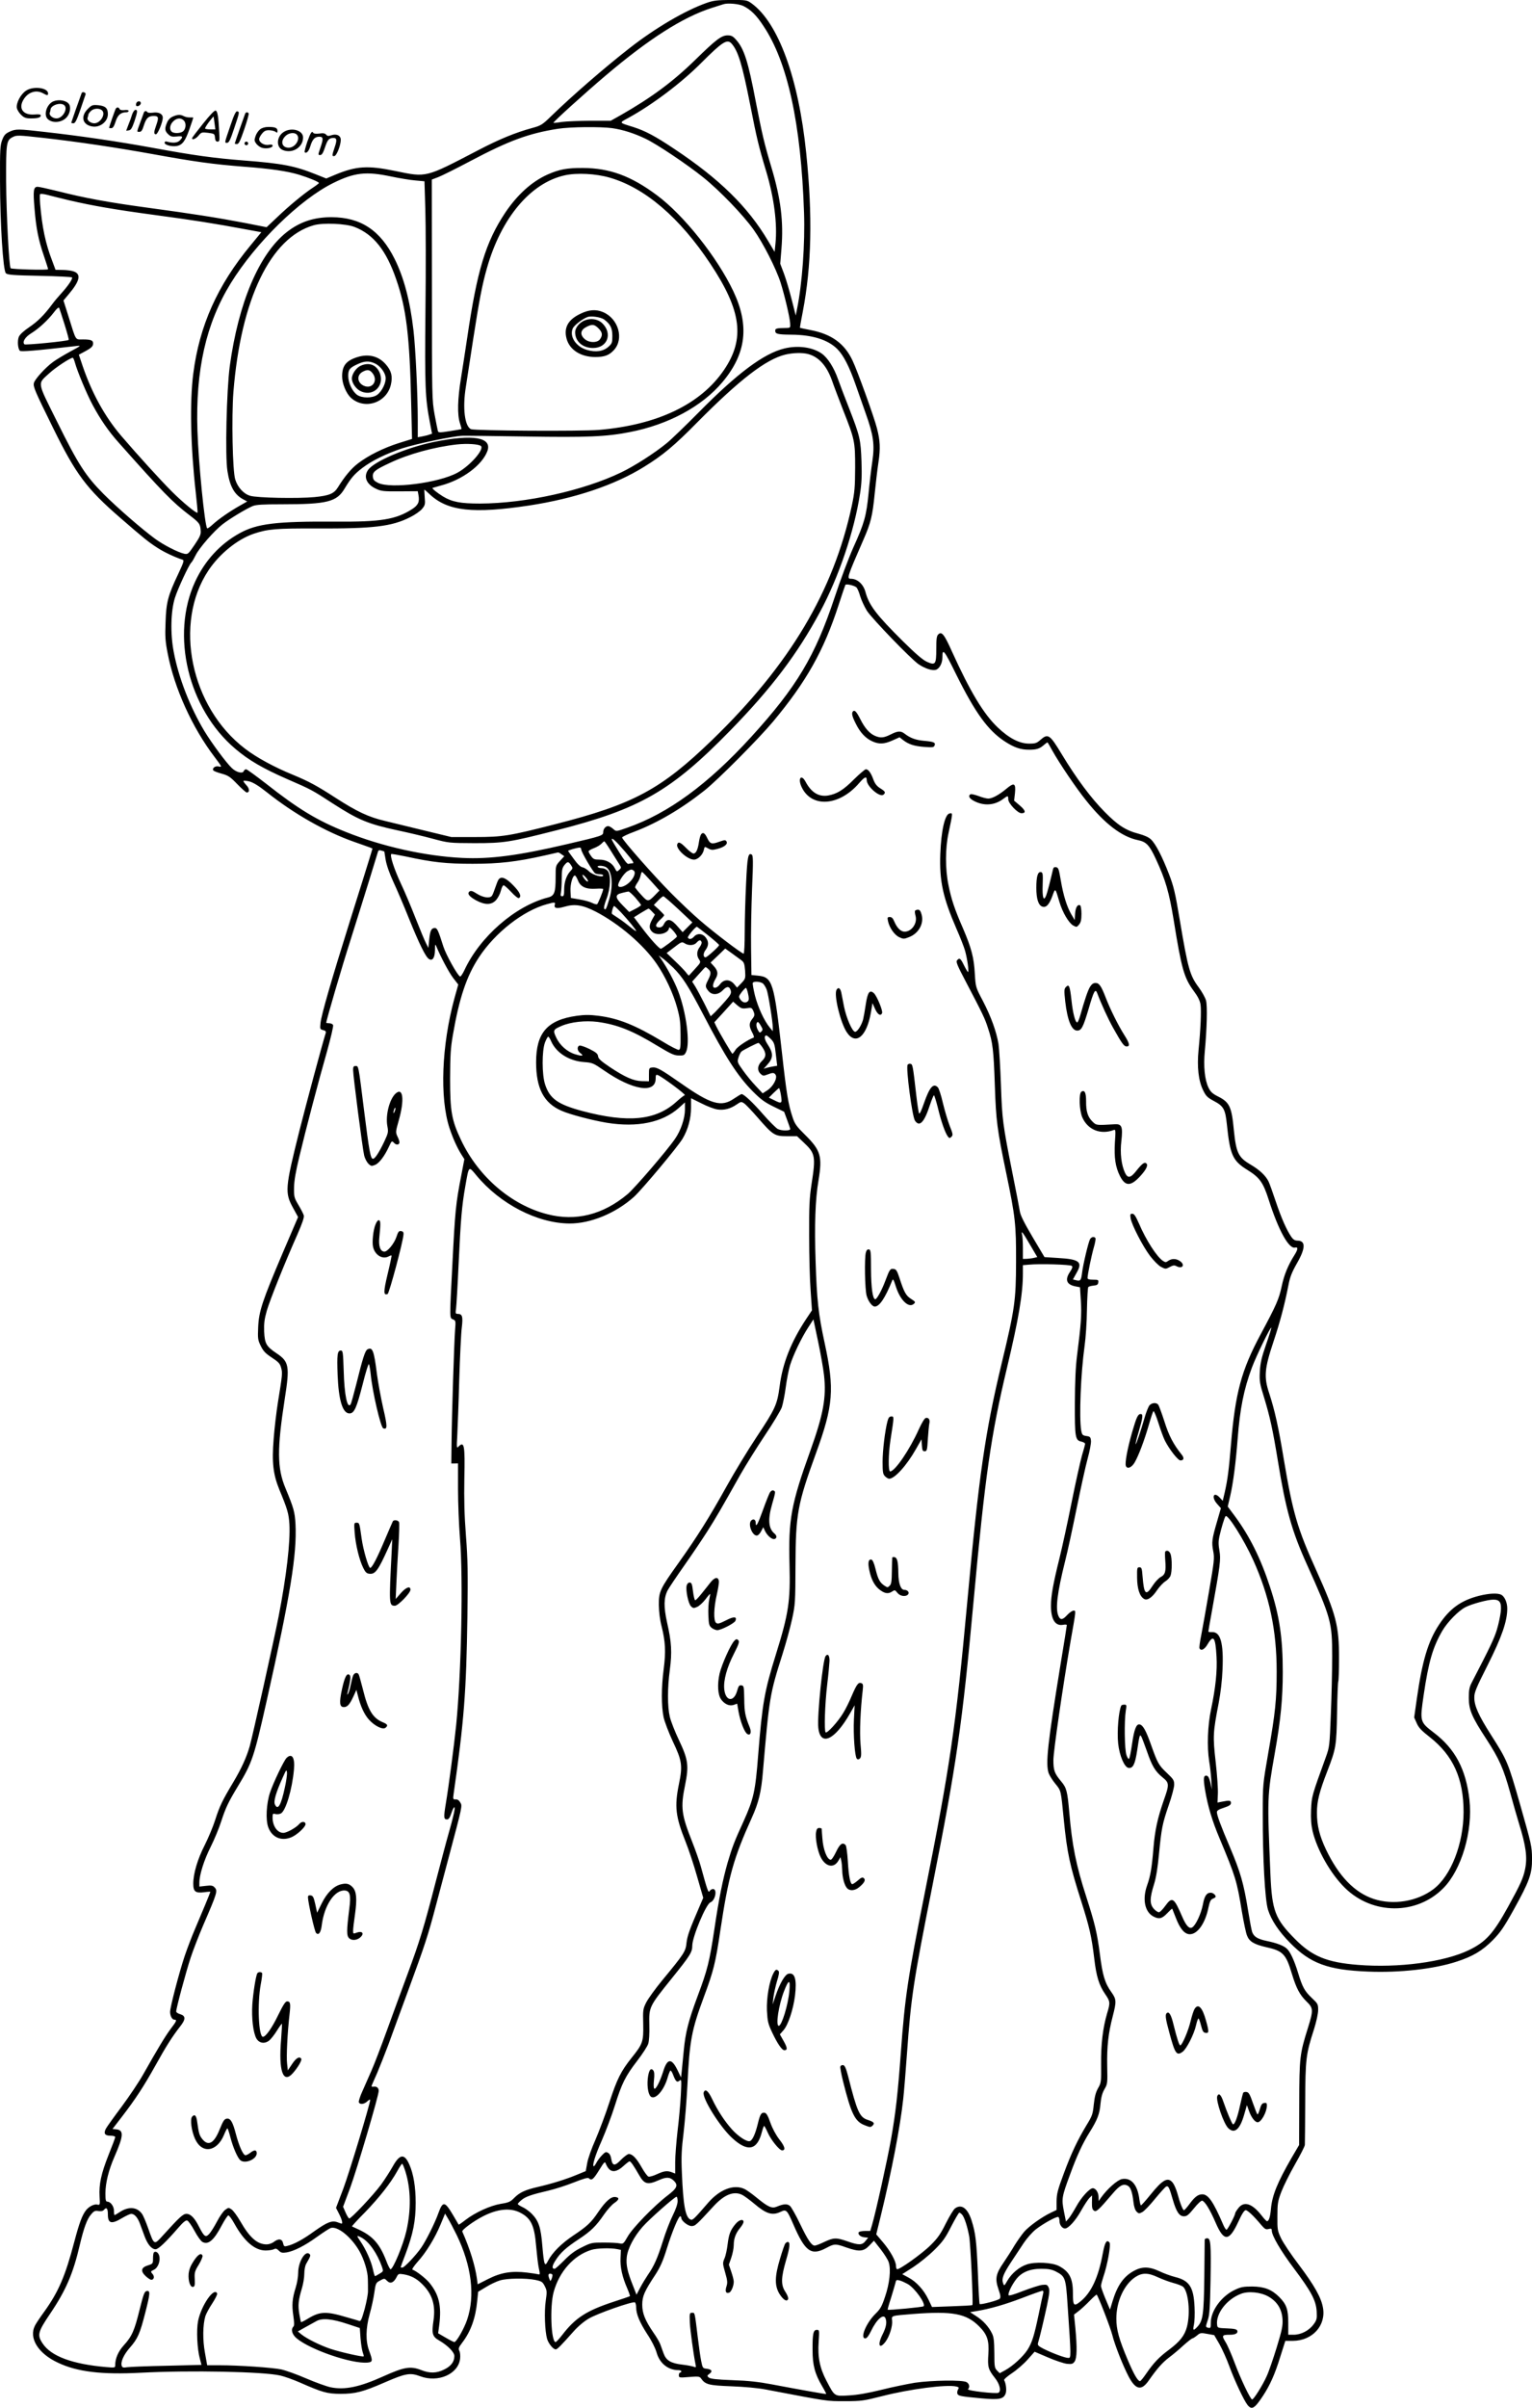 <?xml version="1.0" encoding="UTF-8"?>
<svg xmlns="http://www.w3.org/2000/svg" version="1.0" viewBox="0 0 1255.7 1971.792" preserveAspectRatio="xMidYMid meet">
  <g transform="translate(-137.584,1999.968) scale(0.1,-0.1)" fill="#000000" stroke="none">
    <path d="M7165 19975 c-175 -62 -419 -205 -631 -371 -204 -159 -469 -389 -639 -554 -75 -73 -85 -79 -159 -99 -138 -38 -267 -91 -436 -179 -444 -231 -424 -226 -687 -172 -223 46 -318 40 -489 -31 l-74 -31 -88 35 c-169 68 -273 88 -582 112 -255 20 -415 42 -757 105 -286 52 -585 96 -879 129 -219 25 -238 26 -290 2 -34 -16 -45 -28 -60 -67 -17 -44 -19 -78 -18 -339 1 -353 25 -731 48 -753 13 -13 61 -17 275 -21 143 -3 263 -9 267 -13 9 -9 -33 -71 -89 -132 -23 -25 -57 -65 -75 -90 -65 -87 -116 -138 -187 -186 -47 -32 -76 -59 -85 -79 -13 -33 -8 -97 9 -114 9 -9 124 0 461 39 44 5 43 4 -48 -45 -51 -28 -115 -66 -142 -86 -63 -46 -148 -140 -156 -171 -8 -30 6 -63 157 -369 187 -380 274 -497 554 -739 190 -165 230 -197 302 -243 53 -35 146 -78 205 -97 15 -4 10 -20 -36 -118 -83 -175 -98 -230 -103 -393 -5 -117 -2 -159 17 -255 54 -284 201 -609 385 -850 61 -81 63 -84 33 -77 -27 7 -55 -14 -44 -32 4 -6 35 -18 69 -27 54 -15 70 -26 128 -86 36 -37 71 -68 77 -68 26 0 24 32 -3 60 -16 17 -26 32 -23 35 3 3 25 1 49 -5 30 -8 76 -36 139 -86 226 -180 486 -327 720 -409 58 -20 115 -41 127 -45 l22 -9 -25 -83 c-14 -46 -84 -270 -156 -498 -157 -500 -237 -777 -245 -847 -5 -50 -5 -52 21 -59 19 -4 25 -11 22 -23 -31 -98 -161 -585 -216 -801 -118 -472 -121 -507 -51 -634 l40 -73 -126 -294 c-167 -393 -195 -476 -201 -606 -4 -95 -3 -106 21 -155 21 -43 39 -62 91 -96 55 -36 67 -49 76 -83 12 -43 11 -55 -26 -282 -13 -82 -29 -217 -35 -300 -16 -194 -4 -292 46 -415 68 -164 77 -196 83 -284 8 -147 -24 -425 -89 -758 -36 -184 -214 -982 -236 -1059 -26 -91 -67 -182 -135 -296 -91 -152 -112 -196 -149 -311 -17 -54 -56 -146 -85 -204 -59 -115 -94 -234 -94 -316 0 -66 18 -79 91 -70 27 4 49 5 49 3 0 -5 -70 -174 -124 -300 -26 -60 -65 -162 -87 -227 -45 -135 -119 -418 -119 -456 0 -33 17 -64 35 -64 23 0 19 -11 -30 -75 -45 -60 -108 -165 -225 -372 -34 -61 -114 -180 -177 -265 -63 -84 -121 -165 -129 -180 -21 -40 -9 -58 37 -58 24 0 39 -5 39 -12 0 -6 -25 -73 -55 -147 -60 -152 -79 -238 -73 -341 4 -68 3 -69 -19 -64 -24 6 -67 -15 -91 -45 -32 -40 -56 -104 -97 -259 -74 -281 -129 -409 -245 -571 -33 -45 -68 -97 -77 -115 -53 -102 24 -229 188 -305 158 -75 359 -99 680 -82 406 21 1004 9 1142 -23 36 -8 107 -34 158 -56 189 -83 225 -93 334 -94 124 0 183 15 365 94 170 74 208 81 290 50 147 -55 313 18 327 144 3 24 0 53 -6 64 -10 18 -6 28 24 68 69 90 109 201 122 338 l8 78 65 39 c35 22 87 46 114 54 59 18 210 20 290 4 52 -11 59 -16 77 -51 18 -36 19 -45 8 -120 -13 -88 -7 -249 11 -312 12 -39 50 -86 71 -86 12 0 43 31 145 146 36 41 87 84 125 106 68 41 362 144 379 133 5 -3 10 -22 10 -40 0 -56 29 -124 91 -220 35 -52 66 -114 76 -149 25 -90 94 -146 181 -146 12 0 22 -4 22 -10 0 -5 -4 -10 -10 -10 -5 0 -10 -10 -10 -21 0 -21 3 -22 84 -15 75 6 86 5 98 -12 35 -50 63 -57 248 -64 105 -4 217 -14 280 -26 525 -100 498 -96 650 -96 137 0 154 3 305 41 225 58 534 98 609 79 22 -5 24 -9 14 -25 -6 -10 -8 -25 -5 -34 7 -18 25 -22 199 -38 146 -13 180 -6 197 41 9 26 2 84 -13 108 -3 6 25 31 64 57 38 25 96 75 128 111 l58 65 110 -47 c60 -26 130 -49 155 -52 40 -4 49 -1 63 19 19 28 21 112 6 274 l-11 110 38 29 c21 16 62 54 91 84 29 30 55 53 57 50 13 -13 114 -273 128 -331 21 -83 86 -248 134 -340 58 -109 105 -118 165 -31 68 97 111 146 165 187 31 23 85 68 119 100 35 31 68 57 73 57 5 0 22 11 38 24 26 22 32 23 85 13 l56 -10 43 -74 c23 -41 60 -123 81 -181 43 -117 118 -277 149 -317 35 -43 57 -31 127 75 57 87 97 175 141 318 l42 132 62 0 c161 1 274 127 246 274 -15 82 -71 181 -195 346 -65 85 -131 184 -148 220 -29 61 -31 72 -30 180 0 104 3 123 32 200 18 47 68 148 112 225 44 77 81 149 81 160 1 11 2 166 3 345 1 360 6 398 72 602 20 64 34 128 34 158 0 47 -3 52 -51 97 -60 57 -78 89 -114 208 -31 101 -64 172 -92 197 -27 25 -83 46 -165 63 -75 16 -104 34 -119 73 -5 13 -20 94 -34 180 -35 217 -62 310 -145 507 -79 185 -110 269 -110 295 0 13 17 23 58 36 44 15 57 23 57 39 0 21 -10 23 -75 10 l-35 -7 3 72 c2 39 -6 157 -18 261 -24 211 -22 241 25 484 15 78 28 186 31 270 10 218 -16 312 -85 309 -17 -1 -31 1 -31 5 0 4 13 79 29 166 69 383 74 424 62 495 -9 49 -9 79 -1 115 15 68 42 158 51 168 17 21 152 -194 227 -360 133 -296 192 -574 192 -912 0 -229 -11 -337 -68 -661 -46 -265 -46 -265 -46 -500 -1 -368 18 -711 43 -790 27 -85 88 -177 181 -271 166 -169 310 -222 638 -235 259 -11 544 21 729 82 130 42 210 90 293 174 63 64 91 104 174 253 128 231 150 292 149 417 -1 100 -4 112 -97 440 -101 352 -105 362 -241 575 -100 157 -135 235 -135 302 -1 42 14 78 110 268 115 229 160 358 160 462 0 50 -21 97 -49 113 -30 15 -100 12 -183 -9 -149 -38 -242 -106 -329 -239 -88 -134 -136 -294 -180 -602 l-22 -155 21 -47 c15 -36 40 -62 107 -114 192 -151 277 -340 277 -614 -1 -260 -103 -522 -247 -631 -134 -101 -329 -133 -490 -80 -157 52 -287 187 -391 405 -53 112 -74 196 -74 301 0 93 19 170 85 340 72 187 75 207 80 481 2 134 7 249 10 254 3 5 6 89 6 187 1 269 -24 363 -186 722 -155 342 -193 473 -265 901 -45 274 -76 411 -121 549 -45 134 -39 202 34 421 56 168 92 305 123 463 13 69 28 107 70 181 72 125 73 186 3 186 -19 0 -34 9 -47 28 -39 55 -84 157 -129 291 -25 75 -52 150 -60 166 -24 48 -73 94 -146 137 -101 59 -119 96 -138 283 -18 191 -35 228 -129 275 -46 23 -62 38 -79 73 -31 64 -42 176 -30 299 17 182 22 370 10 414 -6 23 -33 71 -60 108 -73 98 -88 152 -156 556 -37 221 -49 271 -88 372 -56 145 -109 247 -147 283 -18 18 -54 34 -102 47 -104 27 -170 69 -278 179 -112 113 -231 273 -351 471 -99 164 -113 173 -175 119 -30 -27 -42 -31 -93 -31 -79 0 -163 43 -257 132 -116 110 -226 293 -375 621 -64 143 -85 169 -113 141 -13 -12 -16 -38 -16 -118 0 -128 -7 -137 -77 -106 -33 15 -91 64 -196 168 -219 217 -278 295 -307 402 -17 65 -66 110 -120 110 -35 0 -31 13 103 320 60 137 74 194 92 375 8 82 22 199 31 259 17 114 14 176 -12 277 -21 86 -161 474 -200 555 -66 141 -173 218 -346 251 -46 9 -84 17 -85 18 -2 1 8 58 22 128 73 379 82 790 29 1302 -63 615 -228 1067 -448 1227 -38 27 -42 28 -170 28 -113 -1 -141 -4 -201 -25z m305 -25 c61 -31 106 -75 164 -164 198 -296 307 -798 332 -1526 9 -255 -15 -584 -57 -789 l-11 -55 -33 130 c-18 71 -46 166 -63 212 l-31 82 10 123 c18 223 -5 408 -82 665 -60 201 -76 271 -129 542 -62 326 -95 430 -160 503 -26 30 -39 37 -70 37 -51 0 -95 -34 -265 -200 -184 -180 -362 -311 -611 -453 l-82 -46 -168 0 c-93 -1 -198 -5 -234 -10 -35 -6 -66 -9 -68 -7 -5 5 260 245 428 387 355 301 633 478 870 554 47 15 90 28 95 30 35 12 130 3 165 -15z m-98 -307 c55 -62 88 -174 153 -503 53 -270 69 -338 131 -544 65 -217 92 -430 76 -590 l-7 -69 -53 89 c-165 279 -399 509 -772 756 -154 103 -235 146 -335 178 -119 37 -116 32 -39 74 200 110 436 288 598 451 172 172 212 198 248 158z m-977 -693 c88 -13 179 -42 271 -86 93 -44 341 -210 474 -317 137 -110 327 -308 412 -427 78 -109 185 -319 222 -435 32 -101 74 -278 78 -330 3 -38 2 -40 -27 -41 -86 -1 -95 -4 -95 -23 0 -26 19 -31 131 -32 173 -1 301 -41 378 -118 50 -50 98 -143 150 -292 22 -63 60 -170 84 -239 62 -174 73 -251 53 -388 -9 -59 -23 -177 -31 -262 -18 -185 -35 -246 -125 -444 -37 -83 -107 -268 -154 -411 -159 -478 -310 -731 -683 -1140 -354 -388 -681 -627 -1017 -744 -88 -31 -90 -31 -110 -13 -12 11 -29 22 -38 25 -22 8 -48 -18 -48 -48 0 -28 -9 -31 -300 -99 -398 -93 -629 -123 -855 -112 -305 15 -656 93 -955 213 -236 94 -390 188 -652 394 -84 65 -158 119 -165 119 -8 0 -16 -7 -20 -16 -8 -22 -61 -9 -96 25 -43 39 -166 205 -226 304 -117 195 -211 435 -251 647 -29 149 -25 336 10 445 23 73 113 267 134 288 7 6 22 33 35 59 29 60 151 200 222 255 61 47 191 125 245 148 29 12 82 15 243 15 368 0 447 20 511 128 53 88 80 119 145 169 80 61 196 117 324 160 120 39 423 102 497 104 27 1 261 -2 519 -6 503 -8 658 -2 852 36 316 61 593 210 760 409 196 233 223 463 90 744 -133 280 -407 624 -627 787 -212 158 -387 222 -605 223 -131 1 -195 -11 -292 -54 -129 -58 -247 -165 -346 -312 -160 -241 -230 -469 -312 -1027 -14 -95 -37 -241 -50 -324 -29 -175 -32 -305 -9 -373 8 -25 14 -47 12 -48 -2 -2 -45 -9 -96 -17 -82 -13 -93 -13 -97 1 -2 8 -15 69 -27 135 -21 118 -22 136 -22 1022 l-1 902 55 21 c30 12 147 70 260 130 318 168 478 227 719 265 103 16 349 18 446 5z m-4660 -80 c289 -33 590 -78 885 -131 353 -64 498 -84 750 -104 227 -17 362 -37 460 -67 78 -24 160 -58 160 -67 0 -3 -22 -20 -48 -37 -72 -47 -197 -150 -293 -242 l-88 -83 -178 35 c-220 42 -421 74 -806 126 -315 43 -503 77 -731 135 -77 19 -150 35 -162 35 -34 0 -38 -31 -25 -181 13 -160 32 -255 77 -386 19 -55 34 -104 34 -108 0 -9 -298 -1 -307 8 -13 14 -35 437 -37 712 -1 315 2 336 54 362 33 17 45 16 255 -7z m2848 -316 c67 -14 156 -29 197 -32 l75 -7 7 -230 c4 -126 5 -500 1 -830 -6 -623 -2 -715 36 -913 l18 -94 -21 -7 c-12 -5 -38 -11 -58 -15 l-38 -7 0 138 c0 206 -18 591 -35 736 -28 243 -79 435 -155 587 -117 234 -278 340 -515 341 -145 1 -262 -38 -370 -123 -225 -177 -395 -577 -466 -1098 -26 -197 -39 -736 -19 -858 20 -129 59 -196 134 -234 l28 -15 -58 -33 c-85 -48 -172 -108 -222 -153 -23 -22 -45 -37 -48 -34 -20 19 -72 543 -80 802 -16 494 70 875 273 1205 205 332 566 685 838 820 175 87 271 98 478 54z m1790 -9 c289 -83 574 -327 825 -705 256 -385 286 -614 112 -870 -191 -281 -545 -450 -1026 -491 -147 -12 -1012 -7 -1047 6 -52 21 -71 173 -43 345 8 52 35 228 60 390 50 322 74 448 113 584 117 412 358 698 638 760 99 22 254 14 368 -19z m-4433 -185 c193 -45 378 -77 705 -121 308 -41 497 -71 737 -116 l136 -25 -88 -107 c-272 -328 -420 -659 -470 -1051 -30 -234 -22 -596 20 -970 10 -90 17 -166 15 -169 -9 -8 -123 86 -210 173 -97 97 -275 293 -417 458 -132 155 -238 346 -314 568 l-32 95 56 30 c41 22 58 37 60 54 5 32 -12 41 -81 41 -67 0 -55 -18 -119 186 l-42 133 42 50 c93 110 105 166 42 188 -19 7 -61 12 -92 12 l-57 1 -29 78 c-52 134 -81 269 -97 459 -3 40 -4 77 -1 82 4 5 28 3 59 -5 28 -8 108 -27 177 -44z m2342 -219 c155 -60 260 -192 341 -428 83 -237 111 -467 123 -1018 l7 -290 -106 -33 c-127 -40 -254 -103 -338 -168 -55 -42 -109 -107 -164 -196 -32 -51 -70 -67 -190 -79 -134 -13 -475 -7 -530 11 -53 16 -101 69 -121 133 -22 68 -31 507 -15 717 61 759 304 1264 658 1365 76 22 263 14 335 -14z m-2377 -798 c21 -68 37 -125 34 -127 -10 -10 -355 -44 -363 -36 -19 19 5 59 55 90 62 38 136 106 186 171 24 32 39 45 44 37 3 -7 23 -68 44 -135z m85 -313 c19 -70 99 -262 147 -350 63 -117 128 -211 209 -302 366 -412 445 -492 584 -598 81 -62 88 -71 91 -130 2 -28 -9 -51 -51 -113 -51 -75 -54 -78 -84 -72 -51 11 -168 71 -237 121 -113 83 -311 255 -424 368 -147 148 -207 240 -382 594 -167 336 -162 304 -61 397 50 46 169 124 190 125 4 0 12 -18 18 -40z m6405 -1840 c8 -7 22 -39 31 -72 10 -33 35 -87 56 -121 44 -66 359 -393 423 -437 51 -34 109 -54 140 -46 30 8 55 53 55 100 0 82 13 66 115 -141 155 -311 258 -454 395 -544 78 -51 131 -69 201 -69 63 0 89 9 126 43 13 11 24 19 26 16 2 -2 19 -31 37 -64 59 -106 198 -312 281 -414 150 -188 290 -294 421 -321 70 -14 95 -41 148 -155 80 -173 108 -270 146 -500 64 -398 85 -473 164 -580 35 -47 51 -80 56 -112 7 -51 1 -199 -16 -369 -14 -143 -1 -256 38 -334 23 -48 36 -59 90 -88 77 -41 91 -66 104 -191 26 -250 47 -297 168 -372 100 -62 129 -101 175 -245 80 -250 165 -404 216 -391 26 7 24 -15 -5 -61 -53 -84 -85 -162 -105 -257 -22 -104 -44 -153 -171 -390 -160 -298 -209 -480 -245 -910 -17 -205 -27 -282 -51 -388 l-16 -68 -24 26 c-50 54 -72 6 -23 -50 l32 -36 -31 -107 c-43 -147 -46 -173 -32 -245 11 -58 8 -81 -34 -327 -25 -146 -54 -308 -64 -360 -11 -52 -17 -101 -15 -107 11 -27 42 -12 67 32 48 81 64 59 73 -100 7 -117 -8 -259 -44 -430 -29 -135 -35 -309 -16 -430 7 -38 14 -106 17 -150 l5 -80 -12 55 c-9 38 -18 56 -30 58 -27 5 -30 -21 -13 -122 22 -129 58 -249 118 -391 132 -315 142 -349 183 -600 15 -87 33 -175 42 -196 19 -49 58 -72 153 -94 142 -31 166 -56 215 -220 36 -118 64 -171 119 -225 57 -55 58 -70 12 -218 -67 -213 -70 -241 -71 -617 l-1 -341 -61 -104 c-116 -201 -160 -307 -170 -420 -6 -66 -17 -100 -32 -100 -5 0 -25 21 -44 46 -78 100 -145 121 -191 61 -15 -19 -26 -37 -26 -42 0 -17 -62 -135 -71 -135 -6 0 -19 21 -30 48 -78 181 -120 242 -168 242 -35 0 -62 -20 -106 -80 -20 -27 -40 -50 -45 -50 -9 0 -32 57 -55 142 -9 31 -25 68 -36 82 -40 51 -82 29 -185 -99 -38 -47 -72 -85 -76 -85 -4 0 -9 21 -13 48 -15 120 -67 181 -143 167 -37 -7 -119 -79 -170 -150 l-21 -30 -1 34 c0 36 -23 71 -47 71 -26 0 -94 -74 -134 -147 -23 -41 -51 -86 -63 -100 l-23 -26 -17 85 c-20 101 -17 118 49 296 57 157 104 258 161 349 65 104 83 151 90 234 5 53 14 87 32 119 26 44 26 49 23 190 -3 162 9 268 45 407 32 123 31 140 -11 199 -53 74 -72 137 -94 311 -23 175 -40 247 -111 468 -85 262 -117 425 -140 695 -15 170 -22 199 -66 251 -55 66 -64 90 -64 175 0 73 77 600 141 974 46 260 45 250 24 250 -10 0 -33 -16 -51 -35 -38 -42 -57 -44 -72 -10 -27 58 -11 190 54 450 20 77 62 273 95 435 33 162 73 345 90 406 17 61 29 126 27 145 -3 30 -7 35 -38 39 -31 5 -35 9 -42 45 -18 106 -4 465 28 695 9 63 18 195 19 293 2 99 7 183 11 187 5 5 25 10 44 12 27 2 36 8 38 26 3 20 -1 22 -42 22 -33 0 -46 4 -46 14 0 28 32 183 51 249 11 37 17 72 14 77 -10 16 -34 11 -45 -9 -14 -27 -57 -207 -65 -275 -8 -63 -13 -69 -50 -60 l-25 6 30 54 c52 90 24 112 -154 122 l-109 7 -98 165 c-68 115 -100 179 -104 210 -4 25 -31 167 -61 315 -80 402 -84 437 -94 720 -5 143 -14 294 -20 335 -17 103 -61 224 -129 355 -58 110 -58 110 -65 220 -7 133 -28 211 -96 370 -70 160 -97 241 -120 357 -27 130 -27 301 1 428 36 170 35 162 8 158 -38 -5 -69 -141 -76 -333 -8 -221 22 -356 132 -610 30 -68 62 -149 71 -181 18 -64 34 -174 24 -174 -3 0 -18 25 -33 55 -28 58 -37 64 -57 40 -10 -12 3 -43 71 -172 140 -267 158 -304 183 -383 39 -117 46 -179 56 -467 10 -292 18 -359 94 -723 74 -355 81 -419 80 -725 -1 -317 -10 -382 -118 -830 -136 -567 -186 -913 -281 -1945 -96 -1041 -142 -1354 -350 -2395 -139 -695 -162 -850 -195 -1300 -25 -341 -43 -500 -81 -715 -30 -169 -127 -606 -155 -699 l-15 -51 -44 0 c-24 0 -47 -5 -50 -10 -11 -17 14 -39 47 -42 l30 -3 -22 -27 c-27 -35 -55 -36 -148 -3 -92 32 -113 31 -190 -5 -35 -17 -70 -30 -78 -30 -26 0 -57 46 -119 175 -34 72 -72 138 -83 149 -23 20 -52 19 -109 -5 -41 -17 -72 -3 -168 76 -39 32 -84 64 -102 71 -86 37 -198 -7 -291 -113 -119 -138 -129 -146 -145 -140 -43 16 -61 115 -72 382 -6 130 -3 192 14 330 11 94 25 267 31 385 18 371 34 453 135 726 79 212 96 279 135 544 67 445 107 589 259 926 55 121 77 212 90 374 53 615 56 634 161 965 28 88 63 216 78 285 26 120 27 138 28 440 2 422 16 500 167 916 144 395 154 527 72 906 -51 234 -64 353 -74 668 -10 296 -3 508 24 665 32 195 18 244 -108 369 -73 72 -87 91 -105 147 -35 104 -50 196 -87 529 -65 579 -77 618 -198 630 l-52 5 -3 215 c-2 118 2 338 8 489 10 226 9 275 -2 282 -30 19 -37 -16 -47 -238 -6 -122 -11 -301 -11 -397 0 -97 -4 -176 -9 -176 -15 0 -242 172 -355 270 -60 51 -169 154 -242 228 -138 139 -399 435 -399 453 0 6 46 28 101 48 189 72 386 188 574 337 112 89 440 419 562 564 273 327 416 581 537 954 28 87 54 162 56 166 6 10 71 -4 90 -20z m-1897 -2163 c64 -75 79 -97 63 -97 -10 0 -26 -2 -33 -5 -10 -4 -34 27 -76 94 -34 54 -62 102 -62 106 0 19 32 -10 108 -98z m-109 -5 c30 -48 61 -96 68 -108 11 -18 11 -23 -6 -38 -19 -17 -20 -17 -36 14 -22 43 -70 70 -127 70 -40 0 -50 4 -67 29 -12 16 -21 33 -21 39 0 5 20 17 44 26 24 9 52 26 61 36 10 11 21 20 24 20 3 0 30 -39 60 -88z m-249 21 c0 -20 96 -184 114 -195 6 -4 23 -8 39 -8 15 0 27 -4 27 -9 0 -21 -85 3 -114 31 -16 16 -40 32 -55 35 -17 3 -42 26 -71 67 -25 33 -46 64 -48 67 -2 5 64 25 96 28 6 0 12 -7 12 -16z m-1614 -17 c0 0 5 -31 11 -68 7 -42 31 -111 63 -180 29 -62 87 -198 129 -303 83 -205 136 -313 163 -329 29 -18 48 10 49 73 0 48 2 53 11 31 37 -89 103 -213 138 -259 l42 -54 -31 -111 c-106 -388 -122 -817 -41 -1064 28 -84 61 -157 94 -211 l28 -44 -25 -131 c-46 -236 -51 -292 -73 -727 -24 -460 -24 -442 5 -454 22 -10 23 -13 17 -85 -8 -102 -27 -705 -29 -920 l-2 -175 28 0 27 1 0 -208 c0 -115 7 -297 16 -406 27 -326 11 -1104 -31 -1527 -18 -176 -60 -495 -85 -645 -19 -114 -17 -130 10 -130 13 0 23 14 35 50 9 28 20 50 25 50 10 0 -9 -83 -50 -225 -16 -55 -62 -230 -104 -390 -97 -375 -130 -482 -231 -755 -46 -124 -122 -331 -169 -461 -47 -129 -103 -276 -125 -325 -21 -49 -55 -124 -74 -168 -20 -43 -33 -85 -30 -92 8 -21 44 -17 70 8 13 12 23 17 23 11 0 -31 -170 -592 -220 -726 l-60 -158 25 -49 c23 -45 32 -80 21 -80 -3 0 -17 5 -33 11 -46 17 -84 2 -189 -72 -95 -69 -169 -109 -225 -122 -23 -6 -27 -3 -33 23 -7 36 -38 40 -76 10 -14 -11 -40 -20 -58 -20 -77 0 -139 54 -217 190 -26 45 -58 88 -72 97 -22 15 -26 15 -51 -4 -15 -10 -45 -53 -67 -95 -22 -42 -51 -88 -64 -102 -30 -32 -41 -24 -83 57 -37 74 -69 107 -104 107 -28 0 -57 -27 -192 -176 -74 -82 -72 -83 -122 59 -18 50 -40 104 -51 118 -40 56 -109 61 -181 14 -21 -14 -40 -25 -43 -25 -3 0 -5 16 -5 35 0 37 -28 75 -55 75 -12 0 -15 14 -15 68 0 84 26 190 75 302 74 169 77 216 14 222 l-31 3 77 100 c111 144 180 250 275 420 87 157 138 237 202 319 47 59 47 87 1 101 -18 5 -33 15 -33 22 0 27 82 331 119 442 21 64 67 181 101 261 119 275 122 286 93 315 -13 14 -28 16 -70 11 l-53 -6 0 33 c0 63 38 184 93 293 30 60 69 154 86 208 37 113 58 157 136 286 118 194 133 240 236 698 196 873 249 1203 237 1450 -6 100 -13 128 -82 294 -69 164 -70 321 -6 733 42 267 35 304 -67 372 -85 57 -97 79 -102 178 -2 68 2 102 22 172 26 89 146 388 252 627 38 87 55 136 51 152 -3 12 -23 51 -44 86 -35 59 -37 67 -36 143 1 56 14 132 44 255 52 218 153 603 227 862 30 109 53 204 49 213 -3 8 -17 15 -31 15 -14 0 -25 2 -25 4 0 19 129 460 200 681 49 154 118 377 155 495 36 118 68 221 70 228 3 9 13 11 27 6 13 -3 23 -7 24 -8z m1452 -22 l23 -16 -36 -39 c-35 -39 -35 -40 -35 -133 0 -126 -10 -153 -63 -166 -268 -69 -559 -322 -686 -598 -14 -29 -29 -51 -34 -49 -20 6 -116 179 -137 245 -42 133 -51 152 -70 152 -28 0 -39 -21 -46 -94 l-7 -69 -19 38 c-11 20 -49 112 -85 203 -36 92 -91 223 -124 292 -52 112 -89 224 -76 236 2 2 55 -7 118 -20 225 -49 332 -60 549 -60 218 0 358 16 590 68 58 13 107 24 110 25 3 1 16 -6 28 -15z m78 -89 c16 -24 16 -27 -4 -48 -33 -35 -52 -91 -52 -152 0 -44 -3 -55 -16 -55 -13 0 -15 7 -10 31 3 17 6 69 6 114 0 68 4 87 21 109 26 32 34 33 55 1z m286 -16 c50 -27 63 -149 27 -265 -25 -82 -29 -88 -40 -77 -6 6 1 37 17 79 35 89 39 200 10 233 -11 12 -31 21 -47 21 -15 0 -31 5 -34 10 -8 13 41 13 67 -1z m227 -28 c21 -14 5 -60 -34 -97 -37 -35 -84 -49 -92 -28 -7 19 45 102 76 119 31 17 32 17 50 6z m144 -88 l68 -76 -33 -34 c-58 -60 -63 -61 -116 -2 -26 28 -48 56 -50 60 -2 5 6 22 17 38 12 16 24 43 27 60 4 17 9 31 13 30 3 0 37 -35 74 -76z m-518 -2 c-8 -7 -45 36 -45 53 0 6 12 -2 26 -18 14 -15 22 -31 19 -35z m-82 9 c20 -53 67 -74 149 -68 32 2 58 1 58 -3 0 -16 -42 -119 -50 -124 -5 -3 -24 2 -42 11 -17 9 -64 22 -102 28 l-71 12 -3 56 c-3 56 17 128 36 128 5 0 16 -18 25 -40z m471 -142 c25 -29 46 -56 46 -60 0 -4 -22 -19 -48 -32 l-49 -25 -51 52 c-66 66 -68 90 -9 104 23 6 47 11 54 12 6 0 32 -23 57 -51z m353 -95 l114 -107 -40 -40 -40 -40 -37 42 c-59 70 -91 75 -118 21 -7 -15 -20 -24 -35 -24 -38 0 -36 23 3 60 20 18 36 36 36 40 0 3 -19 23 -42 45 l-43 39 35 36 c18 19 38 35 43 35 5 0 61 -48 124 -107z m-1014 37 c-8 -29 17 -34 82 -15 82 24 147 14 254 -41 189 -98 391 -270 499 -427 71 -104 136 -242 169 -363 22 -81 27 -121 27 -219 1 -101 -1 -120 -15 -123 -8 -1 -67 28 -130 67 -226 136 -363 191 -527 212 -72 9 -113 9 -179 0 -241 -34 -333 -139 -333 -380 0 -214 63 -334 207 -397 69 -31 253 -79 373 -99 250 -40 453 2 588 120 l52 47 0 -59 c0 -71 -34 -172 -81 -239 -63 -93 -333 -407 -390 -454 -201 -168 -424 -224 -656 -164 -296 75 -566 307 -708 607 -77 162 -90 235 -90 502 1 192 4 252 23 360 52 302 112 481 214 636 133 202 362 381 556 434 66 18 71 18 65 -5z m543 -62 c61 -66 124 -143 124 -152 0 -5 -21 10 -47 31 -27 22 -70 55 -98 73 -27 18 -52 34 -53 36 -7 5 10 64 17 64 5 0 30 -24 57 -52z m254 7 l24 -25 -22 -39 c-27 -48 -28 -75 -2 -101 39 -39 139 -16 140 33 1 6 16 -5 35 -27 19 -21 32 -43 29 -47 -8 -14 -122 -99 -131 -99 -14 0 -84 77 -156 172 l-65 86 56 35 c31 19 60 35 63 36 3 1 16 -10 29 -24z m461 -196 c49 -39 89 -74 89 -79 0 -11 -99 -100 -111 -100 -21 0 -21 33 0 60 27 37 27 70 0 104 -25 32 -68 35 -94 6 -20 -22 -40 -26 -51 -9 -5 9 61 89 74 89 2 0 44 -32 93 -71z m-55 -54 c3 -8 -4 -26 -15 -41 -25 -32 -27 -71 -5 -102 15 -22 14 -25 -32 -75 -26 -29 -49 -54 -51 -56 -1 -2 -13 9 -24 25 -12 16 -53 58 -91 94 l-68 65 62 47 c58 45 63 47 85 33 32 -21 77 -19 98 5 22 24 34 25 41 5z m325 -148 c23 -17 27 -28 32 -86 4 -64 3 -67 -31 -103 l-35 -36 -24 29 c-35 41 -84 41 -115 -1 -25 -34 -58 -40 -58 -11 0 11 9 36 21 55 24 41 19 68 -17 107 l-24 26 60 57 60 58 53 -38 c28 -21 64 -47 78 -57z m-558 -61 c77 -77 122 -146 244 -379 186 -357 284 -508 408 -634 66 -66 98 -90 170 -125 l88 -43 24 -65 c13 -36 25 -69 26 -75 3 -17 -70 -17 -102 -1 -16 9 -70 63 -120 120 -84 97 -158 166 -177 166 -4 0 -32 -17 -62 -37 -104 -72 -188 -48 -436 126 -165 115 -198 133 -234 129 -26 -3 -27 -6 -27 -58 l0 -55 -56 1 c-70 1 -141 33 -266 116 -71 48 -93 68 -95 87 -2 21 -16 33 -70 60 -37 18 -74 31 -83 28 -22 -9 -18 -43 7 -61 33 -24 17 -28 -41 -10 -65 19 -127 73 -157 139 -27 57 -24 64 44 93 76 33 196 46 297 33 161 -22 287 -72 493 -198 107 -64 134 -77 172 -77 40 -1 46 2 59 29 35 72 2 325 -65 499 -31 80 -90 191 -142 266 l-17 25 31 -22 c17 -12 56 -47 87 -77z m289 -13 c23 -21 23 -39 -2 -88 -25 -49 -25 -56 1 -89 30 -38 81 -36 120 5 33 35 55 33 65 -5 5 -21 -3 -36 -44 -83 -28 -32 -66 -73 -85 -92 l-36 -34 -51 103 c-29 57 -63 121 -76 142 l-25 39 53 59 c29 33 54 60 57 60 2 0 13 -7 23 -17z m451 -121 c8 -9 21 -30 27 -47 13 -33 50 -264 50 -310 l0 -30 -25 30 c-46 56 -96 165 -121 261 -13 53 -21 100 -18 105 9 16 70 10 87 -9z m-126 -79 c8 -33 8 -52 1 -60 -17 -21 -46 -15 -64 12 -15 23 -14 26 11 60 15 19 31 35 35 35 3 0 12 -21 17 -47z m-12 -120 c38 6 43 4 54 -19 15 -34 14 -42 -9 -71 -26 -33 -25 -59 1 -108 12 -21 17 -41 13 -42 -50 -19 -133 -74 -149 -100 -11 -18 -23 -32 -26 -33 -5 0 -101 162 -133 226 l-15 32 77 84 77 85 34 -30 c30 -25 40 -29 76 -24z m118 -145 c16 -27 16 -33 3 -46 -12 -13 -16 -11 -30 16 -15 28 -13 62 3 62 3 0 14 -14 24 -32z m82 -108 c26 -27 31 -42 40 -124 l11 -94 -30 -5 c-17 -3 -42 -8 -56 -12 l-25 -8 26 29 c56 61 56 97 3 177 -23 36 -27 67 -6 67 4 0 21 -14 37 -30z m-1801 -19 c43 -95 147 -160 270 -169 67 -5 75 -8 162 -68 235 -163 424 -193 424 -67 0 29 3 34 17 29 38 -15 234 -161 222 -165 -8 -2 -38 -26 -68 -53 -169 -154 -396 -176 -771 -77 -201 54 -268 101 -306 217 -27 80 -27 277 -1 345 10 26 22 47 26 47 5 0 16 -17 25 -39z m1731 -48 c33 -49 32 -79 -5 -113 -36 -34 -40 -78 -9 -105 18 -17 24 -17 52 -6 46 18 58 18 70 -1 17 -26 -19 -95 -66 -126 l-40 -26 -57 61 c-32 33 -79 91 -105 128 -46 64 -47 68 -36 105 6 20 17 43 25 49 15 13 127 69 138 70 4 1 19 -16 33 -36z m152 -393 c11 -69 7 -72 -58 -39 l-41 20 38 38 c22 21 42 39 45 40 3 0 11 -26 16 -59z m-521 -116 c54 -8 106 5 158 41 35 24 38 24 61 9 14 -9 63 -61 110 -115 126 -145 140 -154 241 -154 l83 0 56 -53 c93 -87 98 -113 63 -337 -18 -120 -21 -182 -20 -425 0 -157 5 -358 12 -448 l11 -163 -46 -69 c-125 -188 -195 -364 -219 -554 -20 -150 -35 -183 -190 -416 -68 -102 -178 -283 -245 -403 -140 -252 -240 -411 -391 -623 -155 -217 -165 -238 -164 -349 1 -57 9 -122 23 -175 31 -125 35 -207 17 -347 -20 -150 -20 -306 -1 -396 8 -37 42 -126 75 -197 76 -159 82 -200 51 -349 -38 -186 -28 -268 54 -473 25 -62 68 -191 95 -287 l50 -173 -31 -72 c-82 -190 -99 -238 -106 -296 -7 -71 -18 -88 -197 -305 -59 -71 -119 -155 -134 -185 -26 -52 -27 -62 -24 -177 3 -143 -4 -162 -95 -275 -88 -110 -120 -175 -182 -364 -32 -99 -84 -236 -114 -306 -31 -69 -62 -155 -68 -192 l-12 -66 -73 -30 c-89 -37 -201 -72 -317 -99 -108 -25 -151 -45 -197 -91 -30 -31 -45 -38 -110 -48 -87 -15 -208 -70 -289 -132 -29 -23 -54 -40 -56 -38 -1 2 -21 35 -44 75 -69 117 -85 120 -121 21 -28 -80 -102 -228 -141 -284 -43 -63 -139 -164 -155 -164 -8 0 -14 1 -14 3 0 2 18 52 41 111 61 164 82 268 82 416 0 131 -18 238 -52 314 -40 92 -79 87 -136 -16 -22 -39 -65 -106 -96 -149 -65 -88 -248 -281 -261 -277 -5 2 -19 24 -30 50 l-20 46 57 152 c57 155 235 757 235 797 0 25 -17 39 -44 34 -12 -2 -17 2 -13 11 3 7 23 54 45 103 21 50 62 153 91 230 28 77 102 280 165 450 135 367 161 447 226 694 27 102 72 272 100 376 117 440 116 434 99 463 -10 18 -23 27 -38 26 -22 -1 -23 2 -17 45 85 592 104 834 113 1451 5 365 3 472 -12 664 -13 169 -16 294 -13 472 6 270 -1 304 -48 257 -15 -16 -16 -10 -10 93 3 60 11 264 16 454 6 190 15 383 21 428 11 91 4 112 -34 112 -17 0 -19 5 -13 43 3 23 13 188 21 367 17 360 26 472 55 636 30 170 26 166 90 89 194 -235 500 -393 763 -395 174 -1 379 84 529 218 66 60 360 411 399 477 45 76 69 166 69 254 l0 77 85 -42 c46 -24 105 -46 131 -50z m2565 -1112 l57 -97 -26 -6 c-15 -4 -42 -7 -59 -8 l-33 -1 0 88 c0 48 -3 98 -7 112 -9 38 6 19 68 -88z m340 -169 c8 -8 4 -21 -15 -49 -44 -65 -28 -105 46 -119 l36 -7 7 -111 c7 -112 2 -188 -31 -447 -12 -92 -17 -215 -18 -390 -1 -283 3 -306 54 -316 16 -4 30 -12 30 -18 0 -6 -12 -49 -26 -96 -13 -47 -52 -220 -85 -385 -33 -165 -78 -370 -99 -455 -52 -209 -70 -309 -70 -391 0 -113 36 -168 101 -155 16 3 29 2 29 -3 0 -5 -22 -145 -50 -312 -108 -662 -125 -821 -99 -900 7 -19 31 -58 55 -87 48 -59 45 -50 69 -292 27 -274 50 -379 145 -676 65 -205 83 -281 105 -465 17 -145 39 -216 89 -289 42 -61 43 -70 16 -159 -35 -119 -51 -255 -49 -416 1 -145 1 -151 -25 -196 -19 -34 -28 -69 -35 -133 -8 -80 -13 -94 -59 -169 -75 -125 -124 -227 -187 -397 -50 -134 -58 -165 -59 -227 l0 -71 -46 -22 c-77 -37 -177 -109 -219 -156 -21 -25 -57 -76 -80 -113 -22 -38 -63 -101 -90 -141 -63 -91 -71 -132 -41 -218 17 -49 19 -66 10 -77 -11 -13 -157 -52 -165 -43 -2 2 -9 116 -14 253 -11 261 -19 329 -52 432 -32 99 -82 136 -135 98 -12 -8 -45 -63 -75 -122 -43 -87 -67 -122 -124 -178 -68 -69 -262 -207 -277 -198 -5 2 -8 14 -8 26 0 39 -46 122 -105 192 l-57 67 36 147 c92 377 160 731 185 961 6 52 20 221 31 375 33 461 52 585 210 1380 195 982 243 1312 335 2315 95 1033 143 1368 275 1920 95 398 130 604 130 772 l0 67 48 4 c91 9 342 1 353 -10z m-2031 -896 c20 -180 -5 -318 -112 -617 -158 -438 -181 -564 -171 -933 8 -299 -7 -401 -112 -737 -94 -301 -111 -400 -145 -825 -23 -295 -37 -357 -119 -539 -78 -170 -93 -212 -131 -339 -40 -140 -72 -296 -109 -547 -40 -266 -57 -333 -136 -544 -77 -206 -101 -301 -115 -451 -6 -60 -13 -134 -16 -164 l-6 -54 -31 64 c-48 97 -83 92 -116 -17 -26 -81 -59 -146 -72 -139 -6 4 -7 32 -3 71 5 45 3 68 -6 79 -21 25 -37 0 -45 -69 -7 -73 7 -141 32 -150 38 -15 99 57 128 150 9 33 21 63 25 67 4 4 15 -12 24 -37 21 -54 31 -63 53 -44 15 12 15 1 9 -122 -4 -74 -16 -207 -27 -295 -10 -88 -19 -202 -19 -252 l0 -93 -26 10 c-39 15 -64 12 -123 -15 -30 -14 -61 -23 -70 -20 -9 3 -34 37 -56 76 -42 74 -75 109 -105 109 -10 0 -38 -21 -63 -46 -52 -55 -71 -53 -81 5 -4 26 -13 44 -27 51 -17 10 -24 6 -50 -21 -17 -18 -37 -45 -45 -61 -8 -15 -17 -28 -21 -28 -16 0 11 89 65 210 32 74 81 202 107 285 58 185 86 241 185 370 43 56 83 118 89 138 7 21 11 83 9 154 -3 148 -3 149 183 380 154 191 169 216 169 270 1 73 113 341 149 354 40 15 58 109 21 109 -10 0 -23 -8 -28 -17 -10 -18 -18 5 -72 202 -12 44 -44 134 -70 200 -89 224 -97 281 -59 466 32 158 26 208 -49 366 -34 71 -68 158 -76 193 -20 84 -20 236 0 385 19 144 14 228 -22 385 -29 131 -28 203 4 266 11 21 73 113 137 204 64 91 149 217 189 280 71 112 108 175 271 465 44 77 134 221 200 320 67 99 129 203 139 230 9 28 24 101 32 163 8 62 24 143 35 180 26 85 95 228 150 312 l42 65 38 -180 c21 -99 43 -224 49 -278z m3623 252 c-37 -107 -47 -151 -51 -221 -4 -81 -1 -97 37 -220 46 -152 69 -256 111 -512 64 -395 113 -572 237 -846 199 -442 208 -474 208 -755 0 -115 -5 -329 -11 -475 -10 -259 -11 -267 -41 -350 -115 -317 -116 -320 -121 -430 -3 -75 1 -125 12 -174 37 -156 148 -351 265 -466 226 -223 589 -224 807 -3 149 150 243 468 214 724 -28 249 -117 417 -291 549 -116 89 -116 90 -84 309 40 272 75 392 153 526 43 73 133 165 191 194 51 26 181 61 227 61 53 0 68 -23 61 -98 -4 -35 -18 -102 -32 -148 -22 -72 -54 -140 -204 -429 -22 -42 -26 -63 -26 -130 0 -98 25 -156 145 -339 104 -160 139 -238 194 -437 25 -92 57 -202 70 -245 60 -192 72 -285 52 -382 -15 -73 -39 -126 -139 -307 -122 -221 -183 -288 -321 -355 -203 -98 -578 -148 -911 -121 -253 20 -375 70 -515 212 -163 164 -188 232 -201 524 -27 642 -27 643 36 1000 48 269 65 446 65 662 0 280 -27 462 -105 698 -76 233 -166 413 -285 575 l-61 82 20 86 c24 102 46 272 61 467 19 249 51 408 117 585 35 94 152 335 159 327 2 -2 -17 -64 -43 -138z m-5386 -6751 c27 -30 69 -22 117 22 24 22 47 40 52 40 10 0 35 -37 78 -112 43 -76 70 -83 162 -42 63 28 92 26 124 -6 36 -36 25 -61 -53 -120 -111 -85 -287 -266 -327 -337 -33 -58 -37 -61 -65 -55 -16 4 -75 7 -131 7 -96 0 -103 -1 -179 -39 -58 -28 -97 -58 -146 -108 -37 -37 -71 -68 -77 -68 -25 0 -22 24 8 70 39 62 87 105 192 174 97 64 140 106 205 201 26 38 64 80 83 93 42 28 45 46 9 50 -35 4 -79 -34 -139 -122 -59 -88 -91 -117 -206 -194 -96 -64 -172 -140 -206 -206 -27 -54 -33 -39 -47 122 -12 151 -30 205 -87 263 -20 20 -54 45 -75 54 -21 10 -39 21 -39 26 0 4 13 18 30 32 33 28 82 45 220 77 52 12 146 42 209 67 81 32 116 42 124 34 21 -21 36 -10 83 66 44 71 48 75 56 52 5 -13 16 -32 25 -41z m-1668 -22 c45 -144 47 -316 7 -489 -27 -115 -107 -307 -129 -311 -5 0 -22 33 -37 74 -53 135 -109 198 -225 252 -27 12 -52 24 -54 25 -2 2 45 54 106 115 117 121 211 240 265 338 18 33 36 60 40 60 4 0 16 -29 27 -64z m5921 -116 c23 -12 37 -53 46 -132 4 -39 14 -68 26 -80 17 -17 21 -17 46 -4 16 8 63 57 105 109 43 52 84 98 92 101 18 7 25 -8 54 -109 29 -99 53 -135 91 -135 24 0 38 11 82 65 30 38 59 64 67 63 22 -5 63 -70 111 -181 68 -157 110 -155 186 9 29 64 49 94 60 94 16 0 67 -48 130 -124 27 -31 36 -36 58 -30 21 5 26 3 26 -13 0 -41 73 -166 183 -312 141 -188 180 -261 185 -351 3 -59 1 -69 -26 -106 -37 -50 -102 -84 -163 -84 l-44 0 0 97 c0 111 -14 152 -75 213 -61 61 -122 84 -220 85 -72 0 -94 -4 -142 -27 -110 -51 -198 -171 -198 -270 0 -41 -2 -46 -20 -41 -24 6 -24 5 -3 68 13 40 17 106 21 323 5 302 1 342 -28 342 -11 0 -20 -6 -20 -12 0 -7 -1 -143 -3 -303 -4 -311 -11 -361 -58 -411 -32 -34 -38 -30 -27 19 5 23 8 87 5 142 -7 165 -42 219 -160 248 -35 9 -93 30 -128 47 -86 40 -145 40 -215 0 -80 -46 -130 -117 -169 -245 l-21 -69 -37 88 c-20 48 -37 96 -37 105 0 10 9 43 19 74 34 97 64 266 51 282 -23 28 -38 3 -55 -88 -36 -198 -95 -324 -185 -396 -53 -42 -60 -34 -60 70 0 121 -29 177 -115 222 -56 29 -194 36 -262 13 -62 -20 -125 -73 -160 -133 -25 -44 -27 -45 -35 -22 -14 37 0 74 64 172 34 51 81 123 106 160 25 37 69 87 98 110 63 49 173 109 185 101 5 -3 9 -18 9 -34 0 -30 22 -60 45 -60 28 0 87 65 132 146 26 46 57 93 69 105 l21 20 -1 -57 c-1 -44 3 -59 17 -68 19 -12 36 3 151 138 59 70 89 86 126 66z m-3158 -76 c17 -9 60 -41 96 -71 99 -84 148 -99 217 -66 46 22 52 16 105 -107 95 -219 145 -255 267 -190 68 36 75 37 165 5 106 -37 142 -34 189 15 l38 40 55 -70 c30 -39 60 -86 66 -106 20 -58 7 -176 -30 -283 -26 -79 -39 -101 -79 -140 -76 -75 -128 -201 -83 -201 12 0 27 19 47 60 46 96 103 146 119 104 13 -33 5 -73 -25 -133 -43 -85 -26 -125 25 -58 32 43 59 128 54 172 -5 43 -12 40 171 55 324 25 437 4 542 -101 67 -67 83 -116 76 -226 -7 -107 -2 -126 53 -196 40 -50 54 -107 30 -122 -18 -11 -262 17 -250 29 17 17 11 45 -12 58 -33 19 -286 15 -423 -5 -60 -10 -184 -35 -275 -58 -115 -28 -196 -42 -267 -46 -120 -7 -115 -10 -183 120 -55 104 -73 194 -64 319 6 95 6 98 -15 98 -29 0 -36 -32 -35 -165 0 -125 19 -196 80 -299 19 -32 33 -60 32 -61 -3 -3 -209 34 -453 80 -100 19 -190 29 -316 33 -131 5 -180 11 -193 21 -16 14 -16 16 6 32 27 21 17 36 -27 41 -28 3 -31 7 -42 63 -7 33 -19 121 -28 195 -25 208 -24 200 -45 200 -22 0 -23 -3 -20 -80 2 -52 31 -268 46 -338 6 -31 6 -32 -17 -23 -13 4 -53 12 -89 16 -96 11 -134 34 -155 92 -10 27 -22 61 -28 77 -6 16 -30 58 -55 93 -69 101 -92 159 -92 229 0 69 17 109 109 248 39 61 61 110 92 210 43 138 96 266 110 266 5 0 9 -6 9 -13 0 -24 55 -67 84 -67 30 0 38 7 182 164 89 96 167 126 236 90z m-532 -50 c0 -23 -15 -67 -40 -117 -22 -44 -59 -139 -81 -211 -44 -139 -72 -203 -123 -276 -17 -25 -45 -71 -62 -103 l-31 -59 -31 79 c-43 108 -56 165 -49 228 7 69 60 170 130 249 53 61 263 246 278 246 5 0 9 -16 9 -36z m-4670 -108 c0 -76 29 -83 116 -31 32 19 66 35 76 35 26 0 53 -31 71 -81 9 -24 26 -71 38 -103 25 -67 58 -106 90 -106 23 0 82 56 189 179 39 45 60 61 71 56 9 -3 36 -41 59 -84 23 -43 52 -84 65 -91 48 -26 94 13 158 135 23 43 47 80 54 82 6 2 29 -29 51 -69 80 -144 167 -218 255 -218 26 0 57 5 67 10 15 8 24 6 41 -11 18 -18 28 -20 63 -15 61 10 150 55 251 128 50 36 100 68 111 72 56 18 168 -72 235 -188 39 -68 70 -169 70 -231 1 -27 1 -70 1 -95 1 -25 -12 -91 -27 -148 -23 -82 -31 -103 -44 -99 -9 3 -56 17 -106 31 -164 49 -216 47 -310 -9 -32 -20 -60 -34 -62 -31 -2 2 -8 32 -14 67 -12 71 -7 114 21 208 11 35 20 89 20 120 0 31 7 67 15 81 36 62 39 70 28 81 -34 34 -93 -64 -93 -153 0 -31 -9 -85 -20 -120 -29 -92 -33 -144 -20 -232 8 -56 9 -81 1 -89 -23 -23 -12 -65 27 -97 112 -93 449 -209 579 -198 44 4 46 12 14 98 -29 79 -28 181 5 300 15 52 32 131 38 175 11 77 13 81 47 99 36 19 36 19 58 -3 26 -26 53 -16 77 30 14 29 18 30 57 24 61 -10 107 -34 154 -81 83 -83 110 -171 92 -297 -16 -109 -10 -132 48 -165 70 -41 123 -95 123 -126 0 -47 -27 -83 -82 -110 -63 -32 -119 -33 -188 -6 -89 35 -140 27 -313 -51 -195 -88 -317 -113 -432 -89 -33 7 -122 39 -199 72 -76 33 -168 66 -205 74 -71 15 -344 34 -506 34 l-101 0 -18 101 c-20 107 -18 230 3 301 7 21 32 68 57 105 24 37 42 73 40 80 -23 59 -131 -96 -157 -226 -14 -73 -7 -229 15 -307 l13 -51 -286 -7 c-157 -3 -303 -9 -323 -12 -30 -5 -39 -3 -44 10 -12 31 15 92 67 151 64 73 82 115 125 283 41 161 43 185 13 180 -19 -3 -26 -22 -59 -153 -42 -171 -63 -219 -130 -292 -45 -50 -70 -107 -70 -163 0 -20 -3 -21 -72 -15 -279 24 -454 89 -523 194 -46 69 -39 94 63 245 129 191 188 329 243 566 32 135 59 209 91 245 24 29 34 33 61 28 23 -3 37 0 46 11 20 24 31 10 31 -38z m3379 14 c89 -45 117 -104 131 -272 6 -68 15 -145 20 -171 13 -62 13 -67 -2 -62 -7 2 -49 9 -93 14 -124 15 -212 1 -317 -52 l-87 -44 -6 46 c-15 108 -58 246 -120 386 -6 13 93 86 172 126 118 60 223 70 302 29z m3623 -17 c19 -22 43 -97 58 -178 11 -63 34 -554 26 -562 -3 -3 -78 -7 -168 -10 l-163 -6 -29 61 c-38 79 -98 145 -163 180 l-52 28 92 59 c50 33 128 96 172 140 68 67 90 98 138 193 32 61 61 112 66 112 4 0 15 -8 23 -17z m-4142 -168 c121 -251 151 -494 85 -691 -25 -74 -88 -184 -105 -184 -5 0 -37 16 -71 36 l-62 36 9 67 c20 157 -1 249 -81 347 -31 37 -107 96 -138 107 -7 2 12 30 41 63 70 77 143 196 189 307 l37 89 23 -39 c13 -21 46 -83 73 -138z m-782 -19 c62 -33 129 -128 168 -238 13 -38 13 -39 -19 -58 -18 -11 -34 -20 -37 -20 -4 0 -11 26 -18 58 -14 65 -57 161 -102 227 -34 49 -33 52 8 31z m2097 -95 l30 -6 -3 -66 c-4 -73 14 -156 55 -249 14 -33 24 -62 22 -64 -2 -2 -62 -23 -134 -46 -222 -73 -314 -132 -421 -272 -25 -32 -49 -58 -54 -58 -37 0 -49 290 -16 410 46 168 164 300 309 345 44 14 160 17 212 6z m3595 -183 c77 -40 82 -52 96 -270 30 -439 30 -438 6 -438 -26 0 -129 38 -201 74 -45 23 -52 30 -47 49 16 52 46 181 72 300 22 105 25 132 15 154 -11 23 -16 25 -54 21 -23 -3 -94 -26 -157 -50 -75 -30 -116 -41 -118 -34 -4 18 23 76 58 124 45 62 113 92 210 92 59 0 86 -5 120 -22z m-4127 -25 c3 -5 0 -19 -5 -33 -10 -24 -11 -24 -18 -5 -13 31 -11 45 4 45 8 0 17 -3 19 -7z m4965 -23 c35 -16 91 -37 125 -46 34 -9 70 -23 80 -31 44 -41 61 -214 32 -327 -19 -73 -58 -122 -149 -190 -81 -60 -125 -107 -185 -194 -23 -34 -46 -62 -51 -62 -18 0 -50 55 -99 170 -73 172 -95 252 -95 340 -1 140 62 280 155 342 56 37 105 37 187 -2z m-2050 -56 c58 -34 148 -161 128 -181 -7 -7 -288 -34 -294 -28 -2 2 10 45 27 96 16 52 32 107 36 122 5 26 9 28 33 22 15 -3 46 -18 70 -31z m1108 -76 c-3 -13 -20 -88 -36 -168 -38 -180 -54 -232 -92 -293 -36 -56 -119 -132 -182 -167 l-46 -25 -22 22 c-20 21 -22 32 -22 145 -1 97 -5 131 -19 158 -27 56 -73 106 -129 142 l-51 33 49 8 c115 19 236 54 378 108 83 32 157 58 165 59 9 0 11 -7 7 -22z m1846 -25 c72 -41 111 -103 116 -187 3 -53 -4 -87 -48 -231 -29 -94 -65 -199 -82 -235 -33 -74 -106 -190 -119 -190 -14 0 -94 168 -143 299 -25 67 -58 144 -75 171 -33 54 -30 60 37 60 45 0 67 13 59 34 -5 11 -25 16 -84 18 -74 3 -78 4 -81 27 -13 92 77 211 195 256 61 24 161 14 225 -22z m-7547 -225 l100 -33 6 -85 c4 -47 12 -98 18 -114 6 -16 10 -31 8 -33 -8 -7 -193 35 -274 62 -85 29 -192 82 -237 118 l-29 24 59 33 c32 18 75 41 94 52 47 26 126 19 255 -24z M7805 17146 c-169 -41 -385 -202 -705 -526 -107 -108 -224 -221 -260 -250 -99 -81 -264 -187 -375 -240 -308 -148 -782 -253 -1155 -254 -160 0 -228 13 -303 58 -47 29 -92 65 -86 70 2 1 34 10 70 20 174 46 335 165 379 280 43 115 -115 142 -440 76 -226 -47 -490 -159 -538 -230 -38 -56 -12 -117 66 -153 42 -20 63 -22 194 -21 l148 1 6 -33 c10 -55 -3 -82 -53 -114 -133 -85 -256 -105 -628 -102 -484 3 -642 -16 -785 -95 -159 -87 -285 -224 -365 -397 -202 -437 -57 -1041 329 -1368 112 -95 228 -162 427 -249 198 -86 200 -87 374 -200 210 -135 287 -167 533 -220 81 -17 208 -47 282 -67 135 -36 136 -36 345 -37 243 0 286 7 675 106 680 173 936 320 1420 815 339 347 552 628 738 974 153 285 279 657 327 966 13 82 16 146 12 263 -6 181 -13 210 -101 436 -35 88 -75 194 -90 236 -35 100 -86 179 -136 214 -75 52 -195 68 -305 41z m196 -46 c87 -24 151 -96 194 -216 15 -44 56 -151 90 -239 97 -246 100 -260 100 -475 -1 -162 -4 -201 -27 -310 -150 -702 -509 -1304 -1142 -1917 -422 -408 -646 -529 -1290 -693 -376 -96 -430 -105 -656 -105 l-195 0 -215 52 c-118 29 -264 64 -325 79 -138 32 -233 77 -410 191 -153 99 -218 134 -351 189 -151 62 -295 140 -389 212 -447 340 -589 1027 -301 1460 91 137 239 256 372 301 116 39 186 44 509 43 472 -2 622 16 772 92 39 19 83 50 98 68 25 30 27 38 22 95 -2 35 -4 63 -3 63 2 0 23 -18 47 -41 146 -135 353 -158 812 -89 373 57 702 167 944 318 151 93 247 173 433 362 348 351 563 517 723 556 65 15 141 17 188 4z m-2684 -752 c32 -26 -89 -164 -193 -220 -155 -84 -546 -133 -649 -83 -32 16 -41 26 -43 51 -4 39 19 57 142 114 152 72 361 129 546 150 83 9 178 3 197 -12z M6135 17431 c-103 -48 -140 -115 -115 -206 25 -91 117 -149 235 -149 75 0 113 14 152 56 86 92 38 259 -89 312 -57 24 -115 20 -183 -13z m193 -48 c51 -38 67 -70 67 -135 0 -54 -3 -62 -32 -88 -42 -38 -104 -47 -176 -26 -90 26 -145 109 -117 175 10 25 76 77 120 94 29 12 111 0 138 -20z M6171 17377 c-45 -17 -81 -61 -81 -98 0 -75 61 -129 147 -129 119 0 162 120 74 204 -34 32 -90 42 -140 23z m110 -66 c33 -33 36 -56 13 -89 -22 -32 -92 -31 -128 3 -38 35 -32 72 14 96 48 26 67 24 101 -10z M4304 17075 c-91 -29 -124 -70 -124 -157 0 -60 33 -139 71 -175 112 -103 295 -43 329 108 15 68 4 113 -43 166 -59 67 -141 87 -233 58z m139 -49 c43 -17 85 -68 93 -111 8 -43 -27 -119 -69 -149 -38 -28 -125 -28 -164 0 -40 29 -73 99 -73 155 0 53 12 67 80 98 53 24 89 26 133 7z M4333 17005 c-37 -16 -73 -68 -73 -105 0 -39 37 -90 77 -106 105 -45 197 55 148 160 -29 60 -86 80 -152 51z m96 -61 c49 -62 -2 -135 -72 -103 -54 25 -59 87 -9 114 39 21 58 18 81 -11z M8367 14174 c-13 -14 -7 -41 23 -100 35 -72 81 -121 135 -145 55 -25 97 -24 166 7 l58 26 28 -22 c46 -36 93 -51 175 -57 68 -5 78 -4 84 12 10 24 -7 31 -86 38 -68 6 -112 22 -159 58 -32 25 -56 24 -115 -6 -56 -28 -83 -31 -129 -11 -44 19 -83 63 -120 137 -31 61 -46 77 -60 63z M8375 13617 c-85 -86 -139 -119 -212 -132 -77 -12 -137 24 -185 114 -36 66 -65 24 -31 -46 81 -171 308 -155 470 33 46 53 63 60 63 25 0 -51 107 -144 137 -119 20 17 16 26 -26 52 -29 18 -44 38 -57 73 -20 55 -41 83 -61 83 -8 0 -52 -38 -98 -83z M9623 13539 c-59 -49 -114 -79 -147 -79 -14 0 -50 9 -80 21 -31 11 -60 18 -66 14 -21 -13 -9 -35 30 -55 81 -42 167 -36 237 16 40 30 43 30 43 -2 0 -33 77 -114 108 -114 39 0 35 22 -13 63 l-47 40 7 62 c8 82 -7 89 -72 34z M7123 13168 c-6 -7 -14 -35 -18 -62 -9 -63 -24 -96 -45 -96 -8 0 -36 20 -60 45 -46 47 -64 55 -73 31 -14 -37 83 -126 137 -126 32 0 72 39 81 80 6 28 6 28 35 12 25 -14 35 -15 77 -4 57 15 87 40 73 62 -8 12 -15 12 -60 -4 -61 -22 -74 -18 -97 30 -20 42 -35 51 -50 32z M10005 12873 c-18 -78 -44 -181 -54 -206 -21 -54 -33 -19 -29 87 3 89 1 101 -14 104 -26 5 -38 -36 -38 -129 0 -90 17 -144 50 -154 31 -10 56 17 82 88 24 67 23 68 57 -48 25 -86 77 -174 114 -195 27 -14 29 -14 48 9 14 17 19 39 19 87 0 34 -5 66 -10 69 -21 13 -39 -17 -42 -68 l-3 -52 -27 45 c-37 63 -66 155 -87 278 -16 95 -20 107 -39 110 -16 3 -23 -3 -27 -25z M8876 12541 c-3 -4 -1 -23 4 -41 17 -60 -31 -130 -90 -130 -31 0 -62 31 -84 83 -11 27 -21 37 -37 37 -19 0 -21 -4 -15 -32 11 -54 52 -114 92 -133 34 -16 39 -16 80 0 79 30 124 110 104 184 -8 30 -16 41 -30 41 -10 0 -21 -4 -24 -9z M10310 11918 c-18 -30 -43 -103 -82 -241 -8 -27 -18 -49 -22 -50 -16 -4 -37 76 -48 183 -13 116 -20 133 -45 107 -15 -15 -16 -27 -6 -119 18 -154 52 -238 98 -238 35 0 49 28 94 179 43 149 55 169 71 125 33 -88 89 -209 128 -279 74 -132 91 -155 112 -155 30 0 25 25 -19 94 -51 81 -115 210 -151 303 -38 99 -55 123 -85 123 -18 0 -31 -10 -45 -32z M8232 11893 c-22 -43 32 -267 84 -346 73 -111 163 -38 198 160 l13 78 21 -47 c21 -47 47 -63 58 -34 7 19 -43 140 -67 162 -35 32 -52 8 -67 -92 -7 -49 -17 -104 -22 -124 -14 -49 -47 -100 -65 -100 -23 0 -72 112 -91 206 -8 43 -18 94 -22 113 -8 40 -26 50 -40 24z M8815 11280 c-15 -25 37 -421 60 -457 37 -56 76 -16 122 125 15 45 30 82 34 82 3 0 18 -46 32 -102 27 -113 59 -203 81 -234 13 -17 16 -17 30 -4 14 14 13 23 -14 90 -16 41 -41 126 -56 188 -14 62 -33 119 -41 127 -37 38 -68 2 -114 -130 -20 -58 -35 -91 -40 -83 -4 7 -15 78 -24 158 -27 238 -29 244 -47 248 -9 2 -19 -2 -23 -8z M10240 11060 c-23 -14 -18 -154 7 -211 45 -102 150 -144 258 -103 15 6 16 -4 9 -102 -7 -124 4 -201 42 -276 43 -84 87 -85 164 -2 49 53 68 90 53 105 -15 15 -34 2 -79 -54 -50 -65 -74 -70 -97 -22 -30 64 -42 162 -30 261 13 116 4 140 -52 137 -154 -9 -152 -10 -184 21 -39 38 -54 83 -53 167 0 71 -12 95 -38 79z M10643 10023 c9 -54 98 -227 159 -308 30 -39 69 -79 90 -90 37 -19 38 -19 72 -1 26 14 38 16 54 7 51 -27 75 12 27 43 -31 20 -64 20 -93 1 -19 -14 -24 -14 -44 -1 -50 33 -139 170 -198 309 -26 58 -38 77 -53 77 -17 0 -19 -5 -14 -37z M8473 9743 c-13 -45 -8 -303 6 -353 13 -47 45 -90 67 -90 38 0 85 70 141 209 8 22 12 18 33 -49 36 -111 107 -177 148 -136 13 12 10 17 -25 39 -41 26 -57 54 -95 172 -19 58 -27 71 -47 73 -28 4 -33 -2 -67 -93 -30 -81 -71 -155 -84 -155 -21 0 -34 91 -35 245 0 143 -2 160 -17 163 -12 2 -20 -6 -25 -25z M10795 8488 c-8 -13 -25 -54 -36 -93 -34 -118 -71 -226 -75 -222 -2 2 9 49 26 105 33 112 37 142 16 142 -23 0 -34 -23 -70 -146 -40 -139 -61 -255 -52 -279 11 -29 49 -13 73 30 33 58 78 178 114 302 17 59 34 112 39 116 4 5 22 -38 40 -94 18 -57 42 -124 55 -149 36 -70 106 -160 126 -160 29 0 33 20 10 48 -67 84 -104 153 -141 271 -22 68 -45 130 -51 138 -17 20 -56 15 -74 -9z M8650 8361 c-20 -77 -40 -238 -40 -333 0 -85 3 -101 20 -118 11 -11 26 -20 34 -20 45 0 143 108 219 242 l46 81 3 -49 c3 -41 6 -49 23 -49 18 0 21 9 26 102 4 55 9 112 12 125 8 29 -5 51 -28 46 -11 -2 -32 -37 -58 -93 -75 -168 -196 -345 -235 -345 -17 0 -15 143 3 260 30 192 30 190 7 190 -16 0 -24 -9 -32 -39z M10927 7294 c-3 -3 -3 -37 0 -74 7 -88 0 -116 -38 -135 -16 -9 -46 -40 -65 -70 -56 -88 -71 -74 -83 73 -5 68 -8 77 -26 77 -19 0 -20 -6 -19 -86 1 -90 21 -152 57 -173 26 -16 66 10 107 72 20 29 50 61 68 72 18 11 37 32 42 46 13 33 13 145 0 178 -9 24 -29 34 -43 20z M8689 7243 c-1 -4 -2 -54 -3 -110 -1 -81 -4 -106 -18 -119 -16 -16 -18 -16 -42 0 -38 24 -54 54 -74 137 -12 49 -24 75 -34 77 -24 5 -30 -26 -17 -87 15 -72 40 -122 79 -155 43 -35 74 -42 106 -21 24 16 26 15 45 -9 23 -29 69 -35 88 -13 13 16 -4 37 -31 37 -29 0 -48 52 -49 137 -1 94 -9 127 -32 131 -9 2 -18 0 -18 -5z M8143 6438 c-23 -28 -70 -489 -60 -586 16 -158 135 -104 261 118 l37 65 -6 -115 c-6 -125 7 -306 24 -323 8 -8 15 -7 26 3 11 13 12 33 4 120 -8 97 -1 275 18 437 5 44 3 54 -11 59 -25 9 -38 -9 -79 -104 -19 -46 -50 -109 -69 -139 -41 -70 -133 -171 -145 -160 -13 14 -6 231 13 392 10 83 18 170 19 194 0 45 -14 62 -32 39z M10567 6033 c-22 -40 -37 -214 -26 -313 11 -99 51 -193 85 -198 36 -5 53 29 70 139 20 133 22 139 35 117 5 -9 25 -62 45 -118 42 -122 68 -166 128 -215 57 -46 57 -58 10 -190 -50 -144 -72 -243 -84 -390 -13 -159 -24 -226 -51 -302 -42 -116 -20 -221 51 -258 46 -24 70 -18 112 26 22 23 40 40 42 38 1 -2 15 -37 30 -76 34 -89 72 -133 114 -133 64 0 127 90 153 219 11 50 18 65 36 72 13 5 23 12 23 17 0 14 -23 32 -40 32 -34 0 -52 -26 -65 -98 -15 -76 -58 -168 -87 -186 -24 -15 -50 13 -82 87 -68 158 -82 168 -140 88 -20 -28 -43 -51 -51 -51 -9 0 -27 12 -40 26 -37 40 -37 87 1 207 16 52 29 133 39 240 21 216 28 251 80 403 25 71 45 147 45 169 0 35 -6 45 -59 95 -68 64 -77 80 -131 232 -41 116 -66 161 -93 166 -27 6 -45 -39 -62 -158 -9 -63 -20 -119 -25 -123 -4 -5 -14 8 -21 30 -16 43 -19 276 -6 361 8 48 7 52 -11 52 -12 0 -23 -3 -25 -7z M8065 4998 c-9 -47 11 -155 38 -208 40 -78 107 -92 144 -29 l18 30 6 -28 c4 -15 7 -50 8 -78 1 -61 18 -124 39 -147 22 -26 66 -22 101 8 43 36 54 59 37 73 -11 10 -22 5 -49 -19 -19 -16 -39 -30 -45 -30 -17 0 -30 65 -37 190 -4 63 -12 121 -17 128 -24 29 -48 13 -79 -53 -17 -36 -36 -65 -44 -65 -30 0 -63 84 -69 180 -3 36 -5 68 -5 73 -1 4 -10 7 -21 7 -14 0 -21 -9 -25 -32z M7715 3840 c-34 -66 -57 -200 -53 -305 5 -90 9 -108 43 -180 43 -91 80 -145 100 -145 27 0 25 20 -6 75 l-31 55 30 34 c38 44 79 167 94 282 16 136 -1 194 -55 180 -28 -7 -70 -80 -104 -180 l-24 -71 6 57 c4 32 17 91 29 132 17 53 20 78 13 85 -17 17 -25 13 -42 -19z m131 -144 c-10 -115 -63 -286 -87 -286 -27 0 -1 170 43 283 38 99 53 101 44 3z M11167 3548 c-8 -13 -22 -57 -32 -98 -18 -78 -70 -200 -85 -200 -9 0 -26 52 -56 172 -18 75 -35 105 -52 94 -18 -11 -15 -41 18 -161 47 -175 60 -194 110 -157 32 24 93 143 109 216 7 31 16 56 20 56 4 0 13 -26 21 -57 12 -47 19 -59 38 -61 28 -4 28 11 3 100 -30 110 -64 144 -94 96z M8264 3077 c-3 -8 7 -61 21 -118 68 -272 98 -333 180 -364 43 -17 47 -17 63 -2 20 20 11 30 -41 47 -65 21 -86 66 -159 355 -17 66 -28 91 -41 93 -9 2 -20 -3 -23 -11z M7144 2865 c-17 -43 133 -283 233 -374 127 -117 206 -101 244 51 7 26 15 48 18 48 3 0 16 -24 29 -53 25 -59 96 -147 118 -147 31 0 24 31 -22 89 -29 38 -57 90 -74 138 -20 58 -33 79 -47 81 -27 4 -37 -12 -56 -91 -20 -82 -43 -133 -64 -141 -24 -9 -95 37 -148 96 -60 67 -116 152 -161 246 -33 70 -58 90 -70 57z M11566 2862 c-3 -5 -14 -49 -25 -99 -22 -103 -46 -167 -60 -159 -9 6 -48 98 -78 185 -19 57 -38 75 -50 45 -13 -35 53 -228 91 -263 51 -48 95 -10 130 113 l22 76 18 -49 c18 -52 49 -91 70 -91 29 0 75 82 76 138 0 19 -5 23 -22 20 -17 -2 -26 -14 -36 -51 -8 -27 -17 -46 -20 -42 -4 3 -20 45 -37 93 -24 70 -34 88 -52 90 -11 2 -24 -1 -27 -6z M4270 11238 c0 -49 78 -650 91 -702 6 -24 22 -54 35 -67 21 -20 26 -20 54 -9 34 14 78 72 114 150 22 48 24 49 41 31 18 -21 45 -18 45 5 0 7 -7 29 -17 48 -15 33 -15 38 12 133 47 166 35 272 -26 218 -51 -46 -85 -179 -68 -268 9 -48 7 -56 -26 -127 -43 -90 -76 -140 -92 -140 -20 0 -31 61 -73 395 -47 378 -45 365 -70 365 -16 0 -20 -7 -20 -32z m341 -339 c-5 -13 -10 -19 -10 -12 -1 15 10 45 15 40 3 -2 0 -15 -5 -28z M4454 9973 c-19 -43 -30 -148 -20 -186 16 -67 78 -103 128 -76 11 6 21 9 23 7 2 -2 -12 -70 -32 -152 -35 -147 -35 -177 0 -163 13 5 127 429 130 487 2 19 -4 26 -20 28 -17 3 -24 -5 -38 -48 -18 -54 -72 -120 -98 -120 -34 0 -50 45 -42 118 11 109 11 135 -3 139 -7 3 -19 -11 -28 -34z M4387 8949 c-19 -11 -39 -75 -91 -285 -21 -82 -41 -156 -46 -164 -27 -43 -52 77 -57 273 -5 155 -7 167 -24 167 -28 0 -32 -35 -26 -198 8 -209 41 -317 97 -317 39 0 58 43 107 233 25 101 49 178 53 170 4 -7 10 -43 14 -80 14 -146 82 -437 103 -445 35 -13 35 15 -1 168 -19 85 -42 210 -51 279 -24 191 -36 222 -78 199z M4596 7542 c-3 -5 -32 -73 -66 -152 -64 -152 -105 -230 -120 -230 -14 0 -57 147 -70 240 -18 129 -18 130 -42 130 -20 0 -21 -3 -15 -82 7 -97 38 -224 70 -288 17 -35 28 -46 50 -48 48 -6 72 26 154 208 l34 75 -5 -105 c-22 -430 -22 -440 27 -440 26 0 127 104 127 131 0 34 -36 21 -79 -28 l-42 -48 6 135 c3 74 11 212 17 306 6 95 8 179 5 188 -7 17 -42 22 -51 8z M4270 6278 c-5 -13 -14 -48 -20 -78 -6 -30 -15 -62 -21 -70 -8 -12 -9 -11 -5 5 24 99 29 136 18 147 -22 22 -41 -14 -63 -115 -24 -111 -20 -147 15 -147 29 0 48 21 79 88 l24 53 12 -46 c22 -89 52 -154 91 -198 46 -51 114 -85 136 -66 22 18 17 29 -23 45 -82 34 -121 99 -163 271 -16 62 -31 117 -35 122 -11 18 -35 12 -45 -11z M3724 5603 c-22 -23 -106 -197 -135 -283 -30 -90 -37 -225 -14 -285 31 -83 107 -115 189 -81 46 19 116 84 116 107 0 24 -32 25 -51 2 -25 -30 -102 -73 -131 -73 -49 0 -88 56 -88 126 0 31 2 34 24 28 13 -3 33 -1 44 5 40 21 92 195 107 357 10 100 -16 141 -61 97z m-13 -240 c-32 -149 -58 -192 -82 -140 -12 26 8 96 64 220 29 65 32 69 35 41 2 -16 -6 -71 -17 -121z M4168 4568 c-58 -15 -113 -70 -155 -155 l-38 -77 -15 70 c-13 58 -19 69 -38 72 -16 2 -22 -2 -22 -15 0 -40 54 -279 66 -292 21 -23 40 2 47 62 20 163 106 293 191 285 41 -4 49 -40 35 -148 -23 -182 -23 -223 -1 -243 25 -23 71 -16 98 14 26 29 5 47 -36 32 -29 -11 -30 -10 -30 16 0 15 7 77 16 137 17 124 12 184 -19 218 -28 30 -52 36 -99 24z M3485 3840 c-12 -19 -34 -158 -41 -255 -7 -113 7 -233 34 -280 23 -38 67 -45 105 -15 14 12 43 48 63 81 20 32 39 58 41 56 1 -2 -2 -60 -7 -128 -22 -260 16 -368 97 -276 42 48 75 105 68 117 -14 23 -42 7 -75 -43 l-35 -52 -6 55 c-7 55 3 258 20 404 10 89 7 106 -20 106 -14 0 -32 -29 -73 -112 -51 -106 -102 -178 -125 -178 -36 0 -47 270 -18 429 9 47 14 88 11 93 -7 11 -32 10 -39 -2z M2950 2665 c-17 -21 -5 -117 25 -182 56 -123 178 -106 236 32 12 30 25 55 29 55 3 0 14 -33 24 -72 21 -82 59 -170 82 -189 39 -32 134 8 134 57 0 29 -19 31 -53 4 -14 -11 -32 -20 -39 -20 -19 0 -53 75 -79 175 -24 92 -42 125 -68 125 -25 0 -34 -13 -65 -89 -45 -112 -91 -139 -140 -81 -25 30 -31 48 -44 144 -7 53 -21 66 -42 41z M5463 12798 c-6 -7 -18 -38 -28 -68 -10 -30 -22 -61 -28 -67 -17 -22 -71 -14 -121 17 -37 24 -51 28 -62 19 -21 -17 -3 -41 55 -73 73 -39 126 -38 163 3 15 17 33 51 39 76 6 25 16 45 23 45 6 0 34 -25 63 -56 28 -31 57 -53 62 -49 24 14 8 49 -47 105 -59 61 -97 76 -119 48z M7686 7777 c-7 -12 -33 -77 -57 -144 -42 -117 -59 -147 -59 -104 0 27 -19 36 -37 19 -31 -32 14 -136 52 -122 9 4 23 20 31 37 l16 30 15 -32 c19 -39 59 -72 79 -64 19 7 18 27 -2 44 -50 41 -56 116 -19 243 29 101 29 102 10 110 -9 3 -20 -3 -29 -17z M7201 7043 c-16 -21 -50 -63 -74 -93 -24 -30 -47 -55 -53 -55 -5 0 -13 33 -18 73 -7 60 -12 72 -27 72 -12 0 -21 -10 -25 -25 -9 -38 13 -146 35 -169 17 -17 23 -18 50 -6 17 7 47 34 68 61 20 27 38 47 39 46 2 -1 -2 -23 -7 -47 -6 -25 -9 -83 -7 -128 3 -74 6 -86 27 -103 13 -10 33 -19 46 -19 31 0 142 57 149 77 14 35 -13 37 -78 3 -54 -27 -68 -31 -81 -20 -22 18 -19 124 6 231 11 48 19 98 17 111 -5 36 -33 33 -67 -9z M7395 6563 c-30 -29 -103 -193 -121 -268 -20 -88 -15 -175 13 -213 29 -39 68 -56 103 -44 l28 10 11 -64 c15 -84 50 -173 73 -185 25 -14 35 14 19 55 -37 90 -44 126 -45 231 -2 104 -3 110 -23 113 -18 3 -24 -5 -35 -44 -27 -97 -96 -88 -106 14 -7 72 22 177 80 290 41 81 46 98 35 110 -12 11 -17 11 -32 -5z M7406 1789 c-43 -51 -56 -85 -66 -167 -5 -42 -16 -95 -26 -117 -16 -38 -15 -43 6 -117 19 -66 20 -82 10 -113 -13 -40 -4 -60 23 -50 17 7 37 55 37 90 0 12 -9 48 -20 80 l-20 59 20 58 c11 32 20 78 20 103 0 54 17 98 53 141 15 18 27 39 27 48 0 27 -36 18 -64 -15z M7813 1628 c-6 -7 -25 -62 -43 -123 -45 -149 -46 -223 -5 -291 32 -50 61 -67 71 -41 3 9 -7 34 -22 57 -39 58 -37 116 5 261 32 108 35 149 13 149 -5 0 -14 -6 -19 -12z M2637 1554 c-4 -4 -7 -26 -7 -50 0 -41 -1 -43 -42 -56 -56 -17 -62 -47 -18 -88 18 -17 39 -30 46 -30 23 0 28 29 9 49 -16 18 -15 20 12 33 34 16 55 72 44 114 -7 28 -30 42 -44 28z M2964 1485 c-26 -39 -38 -70 -42 -105 -5 -59 13 -113 37 -108 13 3 15 15 13 63 -3 54 0 66 33 119 20 33 33 66 31 73 -11 27 -37 11 -72 -42z M1589 19257 c-44 -29 -82 -101 -75 -142 3 -16 20 -42 36 -57 24 -23 40 -28 79 -28 57 0 81 7 81 24 0 9 -15 11 -52 8 -96 -7 -136 53 -85 129 38 57 103 75 157 44 32 -18 40 -18 40 -1 0 48 -122 63 -181 23z M2045 19237 c-25 -67 -85 -239 -85 -242 0 -3 8 -5 18 -5 14 0 27 26 57 113 21 61 40 117 42 123 6 16 -27 27 -32 11z M1814 19170 c-54 -22 -83 -109 -48 -144 39 -39 119 -31 158 15 26 30 34 81 18 105 -20 31 -83 42 -128 24z m85 -29 c39 -25 -7 -111 -60 -111 -32 0 -63 26 -55 47 3 8 6 19 6 24 0 34 74 62 109 40z M2493 19155 c-3 -9 -3 -18 0 -22 10 -10 37 6 37 22 0 20 -29 20 -37 0z M2095 19107 c-61 -61 -43 -130 37 -143 64 -11 128 40 128 101 0 49 -20 67 -78 73 -48 4 -54 2 -87 -31z m118 -12 c31 -31 -15 -105 -64 -105 -32 0 -63 26 -55 47 3 8 6 19 6 24 0 5 9 18 20 29 24 24 72 26 93 5z M2325 19110 c-6 -9 -55 -150 -55 -157 0 -2 8 -3 18 -3 13 0 23 15 35 53 17 55 43 77 87 77 11 0 20 5 20 11 0 7 -14 10 -35 7 -22 -2 -36 1 -39 9 -6 15 -22 17 -31 3z M2459 19063 c-6 -21 -20 -60 -31 -86 l-18 -48 21 3 c18 2 27 18 46 72 27 81 28 96 9 96 -8 0 -20 -17 -27 -37z M3040 18987 c-49 -61 -90 -115 -90 -119 0 -18 30 -6 53 21 23 28 27 29 78 23 52 -7 54 -8 57 -39 2 -24 8 -33 21 -33 16 0 18 8 14 73 -7 134 -14 175 -29 181 -9 4 -44 -32 -104 -107z m94 6 l7 -53 -39 0 c-21 0 -41 3 -45 6 -3 3 11 27 31 54 20 26 38 47 38 46 1 0 4 -25 8 -53z M2555 19078 c-2 -7 -16 -44 -30 -82 -30 -82 -29 -76 -6 -76 15 0 24 13 36 53 20 61 37 77 82 77 39 0 42 -13 18 -80 -19 -53 -19 -70 -1 -70 15 0 56 99 56 136 0 31 -33 48 -81 41 -22 -3 -42 -1 -45 4 -8 13 -24 11 -29 -3z M3265 18973 c-51 -149 -50 -143 -28 -143 15 0 27 24 58 118 45 133 45 136 25 140 -11 2 -26 -29 -55 -115z M3385 19068 c-3 -7 -23 -64 -45 -126 -22 -63 -40 -116 -40 -118 0 -2 8 -4 18 -4 15 0 27 25 60 121 23 67 39 125 36 130 -8 13 -24 11 -29 -3z M2792 19045 c-21 -9 -38 -27 -47 -49 -21 -49 -19 -69 10 -96 20 -19 32 -22 70 -18 50 6 55 -2 24 -33 -20 -20 -57 -23 -109 -8 -8 2 -15 -2 -15 -10 0 -19 59 -34 100 -27 46 9 69 40 104 139 17 49 31 91 31 93 0 2 -12 3 -27 2 -16 -1 -38 4 -50 10 -28 15 -50 15 -91 -3z m92 -34 c22 -24 14 -76 -14 -91 -26 -14 -73 -13 -88 2 -19 19 -14 57 13 83 29 30 66 32 89 6z M3507 18940 c-14 -11 -31 -36 -37 -56 -11 -32 -10 -39 7 -62 11 -14 32 -29 47 -33 37 -10 86 0 86 17 0 10 -9 12 -30 8 -36 -8 -80 18 -80 46 0 10 11 31 24 46 18 22 32 28 60 27 20 -1 43 -7 51 -13 12 -10 15 -9 15 8 0 24 -18 32 -74 32 -28 0 -52 -7 -69 -20z M3703 18920 c-62 -38 -66 -128 -7 -150 79 -30 164 24 164 104 0 58 -93 85 -157 46z m105 -22 c34 -34 -11 -108 -66 -108 -55 0 -71 52 -27 95 26 27 73 33 93 13z M3895 18840 c-15 -45 -25 -83 -22 -87 14 -13 34 8 46 48 17 57 37 79 73 79 34 0 36 -14 9 -93 -19 -55 -19 -57 -1 -57 14 0 24 16 40 64 21 63 33 76 70 76 27 0 29 -19 8 -79 -22 -66 -22 -73 -1 -69 18 3 51 86 52 131 1 36 -34 54 -78 39 -24 -8 -32 -7 -42 5 -10 11 -24 14 -56 9 -23 -3 -45 -1 -48 4 -13 21 -22 7 -50 -70z M3380 18825 c0 -8 7 -15 15 -15 8 0 15 7 15 15 0 8 -7 15 -15 15 -8 0 -15 -7 -15 -15z"></path>
  </g>
</svg>
